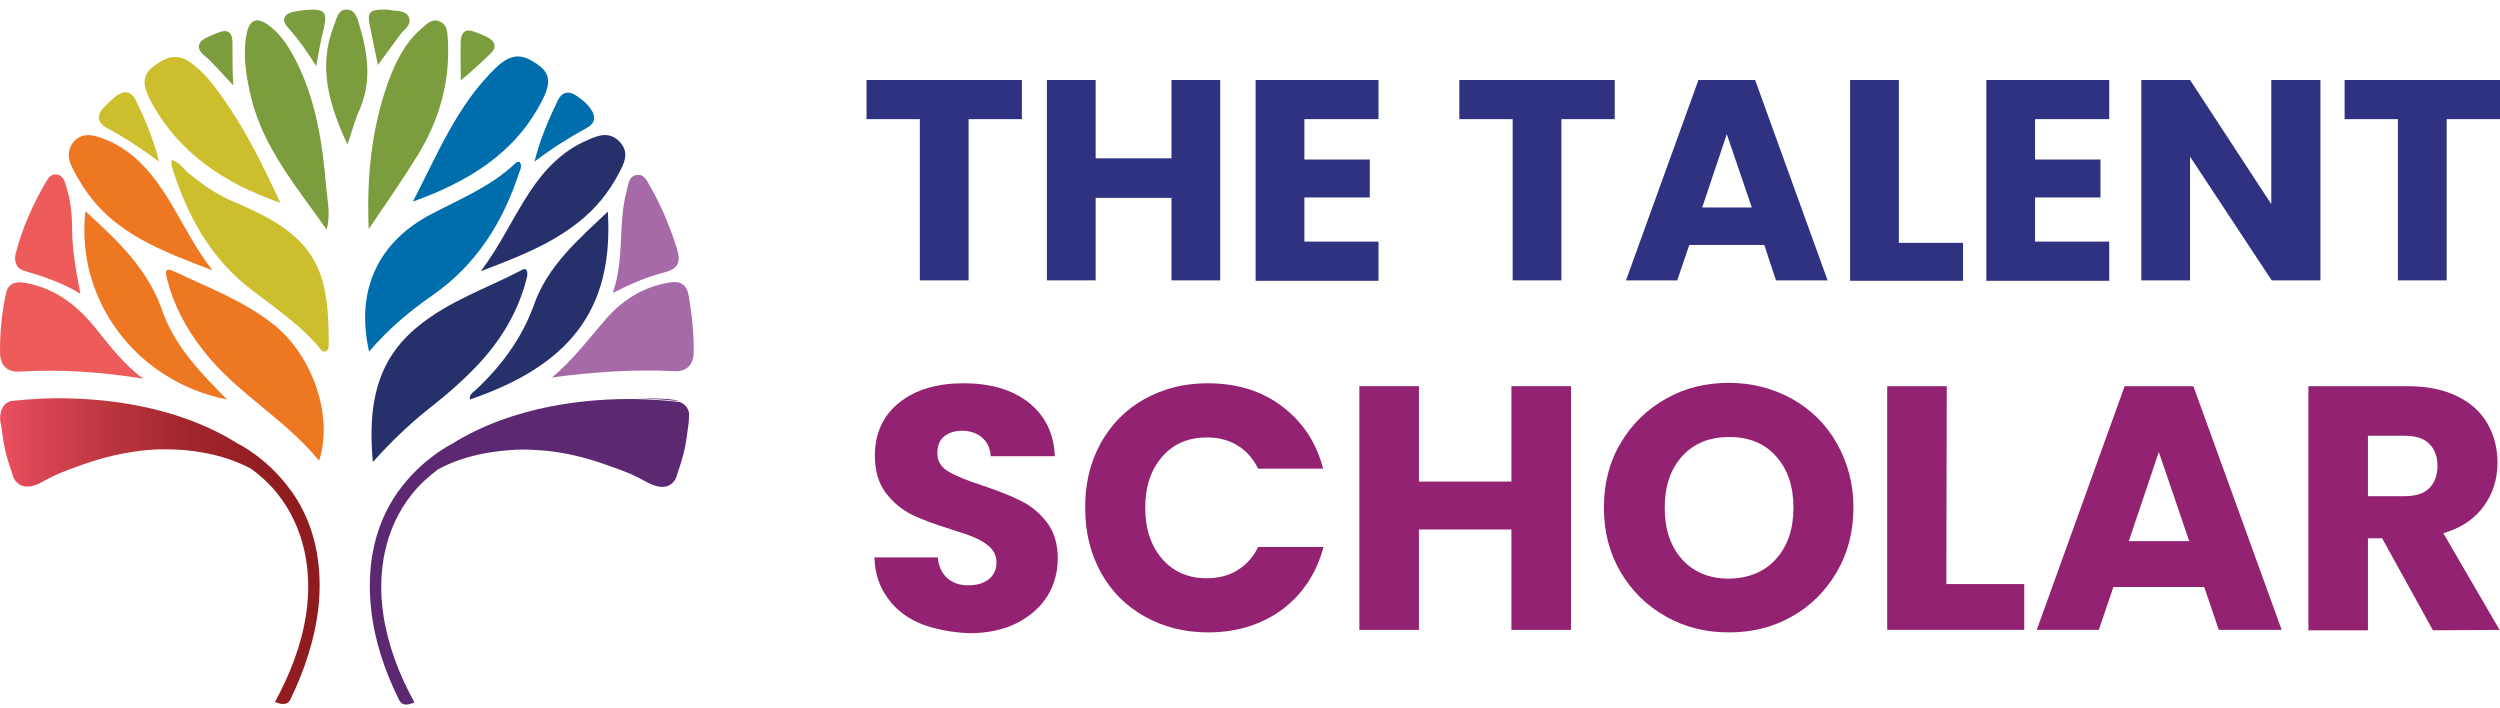 <svg xmlns="http://www.w3.org/2000/svg" xmlns:xlink="http://www.w3.org/1999/xlink" id="Layer_1" x="0px" y="0px" viewBox="0 0 600.1 170" style="enable-background:new 0 0 600.1 170;" xml:space="preserve"><style type="text/css">	.st0{fill:#2F3181;}	.st1{fill:#932372;}	.st2{fill:#5D2872;}	.st3{fill:url(#SVGID_1_);}	.st4{fill:#A66AA8;}	.st5{fill:#26316C;}	.st6{fill:#006EAC;}	.st7{fill:#7B9D3E;}	.st8{fill:#ED5C5A;}	.st9{fill:#EE7722;}	.st10{fill:#CCBE2C;}	.st11{fill:none;stroke:#EE7722;stroke-width:2.204;stroke-miterlimit:10;}</style><g>	<g>		<g>			<g>				<path class="st0" d="M245.3,19.2v9.4h-12.8v38.7h-11.7V28.6h-12.8v-9.4H245.3z"></path>				<path class="st0" d="M292.9,19.2v48.1h-11.7V47.5h-18.2v19.8h-11.7V19.2h11.7V38h18.2V19.2H292.9z"></path>				<path class="st0" d="M313.1,28.6v9.7h15.7v9.1h-15.7v10.6h17.8v9.4h-29.5V19.2h29.5v9.4H313.1z"></path>				<path class="st0" d="M387.6,19.2v9.4h-12.8v38.7h-11.7V28.6h-12.8v-9.4H387.6z"></path>				<path class="st0" d="M423.5,58.8h-18l-2.9,8.5h-12.3l17.4-48.1h13.6l17.4,48.1h-12.4L423.5,58.8z M420.5,49.8l-6-17.6l-5.9,17.6     H420.5z"></path>				<path class="st0" d="M455.8,58.3h15.4v9.1h-27.1V19.2h11.7V58.3z"></path>				<path class="st0" d="M488.5,28.6v9.7h15.7v9.1h-15.7v10.6h17.8v9.4h-29.5V19.2h29.5v9.4H488.5z"></path>				<path class="st0" d="M557,67.3h-11.7l-19.6-29.7v29.7h-11.7V19.2h11.7L545.2,49V19.2H557V67.3z"></path>				<path class="st0" d="M600.1,19.2v9.4h-12.8v38.7h-11.7V28.6h-12.8v-9.4H600.1z"></path>			</g>		</g>		<g>			<g>				<path class="st1" d="M221.2,149.8c-3.4-1.4-6.1-3.4-8.1-6.2c-2-2.7-3.1-6-3.2-9.8h15.2c0.2,2.2,1,3.8,2.3,5     c1.3,1.1,2.9,1.7,5,1.7c2.1,0,3.8-0.5,5-1.5c1.2-1,1.8-2.3,1.8-4c0-1.4-0.5-2.6-1.5-3.6c-1-0.9-2.2-1.7-3.6-2.3     c-1.4-0.6-3.4-1.3-6-2.1c-3.8-1.2-6.9-2.3-9.3-3.5c-2.4-1.2-4.4-2.9-6.2-5.2c-1.7-2.3-2.6-5.3-2.6-8.9c0-5.4,2-9.7,5.9-12.8     c3.9-3.1,9.1-4.6,15.4-4.6c6.4,0,11.6,1.5,15.6,4.6c3.9,3.1,6.1,7.4,6.3,12.9h-15.4c-0.1-1.9-0.8-3.4-2.1-4.5     c-1.3-1.1-2.9-1.6-4.9-1.6c-1.7,0-3.1,0.5-4.2,1.4c-1.1,0.9-1.6,2.2-1.6,4c0,1.9,0.9,3.4,2.7,4.4c1.8,1.1,4.6,2.2,8.3,3.4     c3.8,1.3,6.9,2.5,9.2,3.7c2.4,1.2,4.4,2.9,6.1,5.1c1.7,2.2,2.6,5.1,2.6,8.6c0,3.3-0.8,6.4-2.5,9.1c-1.7,2.7-4.2,4.9-7.4,6.5     c-3.2,1.6-7,2.4-11.4,2.4C228.5,151.8,224.6,151.1,221.2,149.8z"></path>				<path class="st1" d="M264.2,106.4c2.5-4.5,6-8.1,10.5-10.6c4.5-2.5,9.5-3.8,15.2-3.8c6.9,0,12.9,1.8,17.8,5.5     c4.9,3.7,8.3,8.7,9.9,15H302c-1.2-2.4-2.8-4.3-5-5.6c-2.1-1.3-4.6-1.9-7.3-1.9c-4.4,0-8,1.5-10.7,4.6c-2.7,3.1-4.1,7.1-4.1,12.3     c0,5.1,1.4,9.2,4.1,12.3c2.7,3.1,6.3,4.6,10.7,4.6c2.7,0,5.2-0.6,7.3-1.9c2.1-1.3,3.8-3.1,5-5.6h15.7c-1.7,6.3-5,11.3-9.9,15     c-4.9,3.6-10.9,5.5-17.8,5.5c-5.7,0-10.7-1.3-15.2-3.8s-8-6-10.5-10.5c-2.5-4.5-3.8-9.6-3.8-15.4     C260.4,116.1,261.7,111,264.2,106.4z"></path>				<path class="st1" d="M377.1,92.7v58.5h-14.3v-24.1h-22.2v24.1h-14.3V92.7h14.3v22.9h22.2V92.7H377.1z"></path>				<path class="st1" d="M399.9,148c-4.6-2.6-8.2-6.1-10.9-10.7c-2.7-4.6-4-9.7-4-15.5c0-5.7,1.3-10.9,4-15.4     c2.7-4.6,6.3-8.1,10.9-10.7c4.6-2.6,9.6-3.8,15.1-3.8c5.5,0,10.5,1.3,15.1,3.8c4.6,2.6,8.2,6.1,10.8,10.7c2.6,4.6,4,9.7,4,15.4     c0,5.7-1.3,10.9-4,15.5c-2.7,4.6-6.3,8.2-10.8,10.7c-4.6,2.6-9.6,3.8-15.1,3.8S404.5,150.6,399.9,148z M426.3,134.2     c2.8-3.1,4.2-7.2,4.2-12.3c0-5.2-1.4-9.3-4.2-12.4c-2.8-3.1-6.5-4.6-11.2-4.6c-4.7,0-8.5,1.5-11.3,4.6s-4.2,7.2-4.2,12.4     c0,5.2,1.4,9.3,4.2,12.4s6.6,4.6,11.3,4.6C419.7,138.8,423.5,137.3,426.3,134.2z"></path>				<path class="st1" d="M467.2,140.2h18.7v11h-32.9V92.7h14.3L467.2,140.2L467.2,140.2z"></path>				<path class="st1" d="M529.1,140.9h-21.8l-3.5,10.3h-14.9L510,92.7h16.5l21.2,58.5h-15.1L529.1,140.9z M525.5,129.9l-7.3-21.4     l-7.2,21.4H525.5z"></path>				<path class="st1" d="M584,151.3l-12.2-22.1h-3.4v22.1h-14.3V92.7h23.9c4.6,0,8.5,0.8,11.8,2.4c3.3,1.6,5.7,3.8,7.3,6.6     c1.6,2.8,2.4,5.9,2.4,9.4c0,3.9-1.1,7.4-3.3,10.4c-2.2,3.1-5.4,5.2-9.7,6.5l13.5,23.2L584,151.3L584,151.3z M568.4,119.1h8.8     c2.6,0,4.6-0.6,5.9-1.9c1.3-1.3,2-3.1,2-5.4c0-2.2-0.7-4-2-5.3c-1.3-1.3-3.3-1.9-5.9-1.9h-8.8V119.1z"></path>			</g>		</g>	</g>	<g>		<g>			<path class="st2" d="M162.9,96.3L162.9,96.3c-0.9-0.1-4.7-0.6-10.4-0.7c2.6,0,5.2,0,7.9,0.2C161.4,95.9,162.2,96,162.9,96.3z"></path>		</g>		<g>			<g>				<path class="st2" d="M165.2,102.3c-0.6,4.6-0.9,6.4-2.4,10.8l-0.6,1.8c-1.8,3.2-5.2,1.7-6.6,1c-4-2.2-5.7-2.8-10-4.3     c-5-1.8-10.3-3.1-15.7-3.5c-2.7-0.2-5.4-0.3-8.1,0c-3.8,0.3-7.6,1-11.2,2.2c-1.8,0.6-3.7,1.4-5.5,2.4c-2,1.5-4.3,3.5-6.2,5.9     c-6.5,8.1-8.4,18.6-6.9,28.8c1.1,7.4,3.8,14.6,7.5,21.2c-1,0.4-2.3,0.9-3.2,0.1c-0.3-0.3-0.5-0.7-0.7-1.1     c-3.3-6.7-5.7-13.9-6.5-21.3c-1.2-10.6,0.8-21.3,7.6-29.8c5.1-6.4,10.9-9.5,11.7-9.9c15-9.4,33.1-11,44.3-10.8     c5.7,0.1,9.5,0.6,10.4,0.7l0.1,0c1.2,0.5,1.9,1.3,2.2,2.6C165.4,99.8,165.4,100.9,165.2,102.3z"></path>			</g>		</g>					<linearGradient id="SVGID_1_" gradientUnits="userSpaceOnUse" x1="-3.637979e-12" y1="37.764" x2="76.749" y2="37.764" gradientTransform="matrix(1 0 0 -1 0 170)">			<stop offset="0" style="stop-color:#EC5161"></stop>			<stop offset="0.116" style="stop-color:#DA4654"></stop>			<stop offset="0.361" style="stop-color:#B9343C"></stop>			<stop offset="0.596" style="stop-color:#A1262B"></stop>			<stop offset="0.815" style="stop-color:#931E21"></stop>			<stop offset="1" style="stop-color:#8E1B1D"></stop>		</linearGradient>		<path class="st3" d="M0.2,98.9c0.3-1.2,1-2.1,2.2-2.6l0.1,0c0.8-0.1,4.7-0.6,10.4-0.7C24,95.5,42,97,57.1,106.5   c0.8,0.4,6.6,3.4,11.7,9.9c6.8,8.4,8.8,19.2,7.6,29.8c-0.9,7.4-3.3,14.6-6.5,21.3c-0.2,0.4-0.4,0.8-0.7,1.1   c-0.9,0.7-2.2,0.3-3.2-0.1c3.6-6.6,6.4-13.7,7.5-21.2c1.5-10.2-0.4-20.6-6.9-28.8c-1.9-2.4-4.2-4.4-6.2-5.9   c-1.8-1-3.8-1.8-5.5-2.4c-3.6-1.2-7.4-1.9-11.2-2.2c-2.7-0.2-5.4-0.2-8.1,0c-5.4,0.5-10.6,1.7-15.7,3.5c-4.4,1.6-6,2.1-10,4.3   c-1.4,0.8-4.8,2.2-6.6-1l-0.6-1.8c-1.5-4.4-1.8-6.2-2.4-10.8C-0.1,100.9,0,99.8,0.2,98.9z"></path>		<path class="st4" d="M162,89.1c2.7,0.1,4.4-1.4,4.5-4.3c0.1-4.7-0.4-9.3-1.2-13.9c-0.5-2.6-2-3.5-4.5-3.1c-6.2,1-11.1,4-15.2,8.6   c-4.2,4.8-8,10-13.1,14.2C142.3,89.3,152.1,88.6,162,89.1z"></path>		<path class="st4" d="M159.1,65.5c3.7-0.9,4.5-2.4,3.3-6.1c-1.6-5-3.6-9.9-6.2-14.4c-0.8-1.4-1.5-3.3-3.4-3c-1.9,0.3-2,2.4-2.4,3.9   c-2.1,7.8-0.4,16-3.3,24.4C151.5,68.1,155.2,66.5,159.1,65.5z"></path>		<path class="st5" d="M102.7,98.3c4.6-3.6,9-7.4,12.9-11.7c5.1-5.7,8.9-12.2,10.8-19.7c0.2-0.6,0.3-1.5,0-2c-0.3-0.6-1-0.2-1.5,0.1   c-8.3,4.3-17.2,7.3-24.5,13.3c-10.3,8.3-12.1,19.4-10.9,32.6C94,105.9,98.2,101.9,102.7,98.3z"></path>		<path class="st6" d="M103.8,70.9c10.5-7.3,16.9-17.5,20.8-29.4c0.3-0.8,0.8-1.7,0.1-2.7c-0.3,0.1-0.7,0.1-0.9,0.3   c-5.7,5.5-13,8.5-19.9,12.1C90.6,58,85.3,69.8,88.6,84.4C93.1,79.1,98.3,74.7,103.8,70.9z"></path>		<path class="st7" d="M100.3,37.2c5.2-8.5,7.8-17.7,7.2-27.7c-0.1-1.7-0.1-3.7-2.1-4.4c-1.8-0.7-3,0.7-4.3,1.8   c-4.1,3.6-6.3,8.3-8.1,13.3c-3.9,11.1-5,22.7-4.5,34.8C92.5,49.1,96.6,43.2,100.3,37.2z"></path>		<path class="st6" d="M130.3,23.8c2.3-4.7,1.6-6.9-3-9.4c-3.3-1.8-5.8-0.5-8.2,1.8c-9.4,9-14.1,20.9-20,32.2   C112.4,43.6,123.8,36.8,130.3,23.8z"></path>		<path class="st5" d="M128.2,73.1c-2.9,8.1-7.9,14.8-14.1,20.6c-0.6,0.5-1.5,1-1.3,2.2c23.3-8,34.6-21,33.1-45.1   C138.7,57.6,131.5,63.8,128.2,73.1z"></path>		<path class="st5" d="M138.9,53.3c4.1-3.2,7.3-7.2,9.7-11.8c1.3-2.4,2.5-4.9,0.2-7.4c-2.4-2.6-5.1-1.7-7.7-0.5   c-6,2.5-10.4,7.1-13.9,12.4c-4.1,6.2-7.2,13.1-11.8,19.1C123.8,61.9,132,58.8,138.9,53.3z"></path>		<path class="st6" d="M141.2,30.5c1.7-1,1.8-2.6,0.7-4.2c-0.9-1.4-2.2-2.4-3.5-3.3c-1.8-1.3-3.5-0.9-4.4,0.9   c-2.3,4.7-4.4,9.6-5.7,14.9C132.5,35.6,136.8,32.9,141.2,30.5z"></path>		<path class="st7" d="M117.8,12.8c1.4-1.3,1.2-2.7-0.5-3.7c-1.1-0.6-2.3-1.1-3.5-1.5c-2.1-0.8-3.1,0.2-3.2,2.2   c-0.1,3.2,0,6.5,0,9.5C113.1,17.2,115.5,15.1,117.8,12.8z"></path>		<path class="st8" d="M22.8,78.6c-4.4-5.4-9.6-9.4-16.7-10.7c-2.5-0.4-4.2,0.1-4.7,2.7C0.4,75.2,0,79.8,0,84.5   c0,3.1,1.6,4.9,4.8,4.7c9.9-0.6,19.7,0.1,29.6,1.7C29.6,87.4,26.3,82.9,22.8,78.6z"></path>		<path class="st8" d="M17.3,54.4c0-3.5-0.5-7-1.6-10.3c-0.3-1-0.8-2-2-2.2c-1.2-0.2-2,0.6-2.5,1.5C8,48.8,5.4,54.6,3.8,60.7   c-0.5,1.9,0,3.7,2,4.3c4.4,1.3,8.8,2.7,13.5,5.5C18.1,64.5,17.3,59.5,17.3,54.4z"></path>		<path class="st7" d="M86.2,26.6c3-6.7,2.2-13.4,0.2-20.1c-0.5-1.7-0.9-4.1-3.1-4.2c-2.3-0.1-2.5,2.4-3.2,4   c-3.8,9.8-1.1,18.9,3.3,28.4C84.5,31.6,85.1,29,86.2,26.6z M96,8.4c0.9-1.3,2.8-2.3,2.2-4.1c-0.7-2-2.9-1.5-4.5-1.9   c-0.6-0.1-1.2-0.1-1.7-0.1c-3.3,0-3.9,0.7-3.2,4c0.6,2.9,1.2,5.9,1.9,9.3C92.6,13,94.3,10.7,96,8.4z M77.6,7.4   c1.1-4.6,0.5-5.4-4.3-5c-0.9,0.1-1.8,0.2-2.7,0.4c-2.6,0.5-3.1,2.1-1.4,3.9c2.4,2.7,4.5,5.6,6.7,9.2C76.5,12.6,76.9,10,77.6,7.4z"></path>		<path class="st9" d="M65.7,77.9c-7.2-5.7-15.8-8.9-24-12.8c-2.4-1.1-1.9,0.6-1.6,1.9c1.6,6.3,4.6,11.9,8.6,17   c7.9,10.3,19.6,16.4,27.9,26.6C80.1,99.9,75,85.3,65.7,77.9z"></path>		<path class="st7" d="M78.3,44.9c-0.9-10.7-2.5-21.3-7.6-31c-1.6-3-3.5-5.9-6.3-7.9c-2.8-2-4.5-1.3-5.2,2.1   c-1,5.2-0.1,10.3,1.1,15.4c3,12.2,11.1,21.6,18.1,31.6C79.4,51.6,78.6,48.2,78.3,44.9z"></path>		<path class="st10" d="M41.2,39.8c3.6,11.7,9.2,22.1,19.1,29.7C66,73.9,72,77.9,76.6,83.4c0.4,0.5,0.9,1.3,1.7,0.9   c0.4-0.2,0.6-1,0.6-1.5c0.1-15.3-2-23.8-15.4-30.9c-2.3-1.2-4.6-2.3-7-3.3c-4.2-1.7-7.8-4.2-11.3-7.1c-1.2-1-2.1-2.6-4-3.1   C41.2,38.9,41.1,39.4,41.2,39.8z"></path>		<path class="st10" d="M53.4,23.4c-2-2.9-4.2-5.7-7-7.9c-3.3-2.6-5.8-2.4-9.5,0.4c-3.1,2.3-2.4,5-1,7.8c6.7,13,18,20.3,31.4,25   C63.2,39.9,59,31.2,53.4,23.4z"></path>		<path class="st9" d="M54.5,95.9c-1.4-1.4-2.5-2.5-3.6-3.7c-5-5.2-9.5-10.7-11.9-17.5c-3.4-10-10.7-16.9-18.5-24   C18.1,72.1,32.8,91.6,54.5,95.9z"></path>		<path class="st9" d="M40.5,47.9c-1.7-2.7-3.5-5.3-5.6-7.6c-3.3-3.6-7.2-6.3-11.9-7.6c-1.9-0.5-3.7-0.4-5.2,1.2   c-1.5,1.7-1.6,3.6-0.8,5.6c0.8,1.8,1.8,3.5,2.9,5.2c7.2,11.4,19.2,15.6,31.1,20.2C46.8,59.5,43.9,53.5,40.5,47.9z"></path>		<path class="st10" d="M32.5,23.9c-1-2-2.8-2.3-4.7-0.8c-1,0.8-1.9,1.7-2.8,2.6c-1.9,2-1.7,3.8,0.8,5.1c4.3,2.3,8.3,5,12.4,8   C36.9,33.6,34.9,28.7,32.5,23.9z"></path>		<path class="st7" d="M55.8,10.2c0-2.6-1.3-3.3-3.6-2.3c-0.9,0.4-1.8,0.7-2.6,1.1c-2.1,1-2.5,2.6-0.8,4.1c2.6,2.2,4.7,4.8,7.2,7.4   C55.8,17,55.8,13.6,55.8,10.2z"></path>		<path class="st11" d="M14.2,125.2"></path>	</g></g></svg>